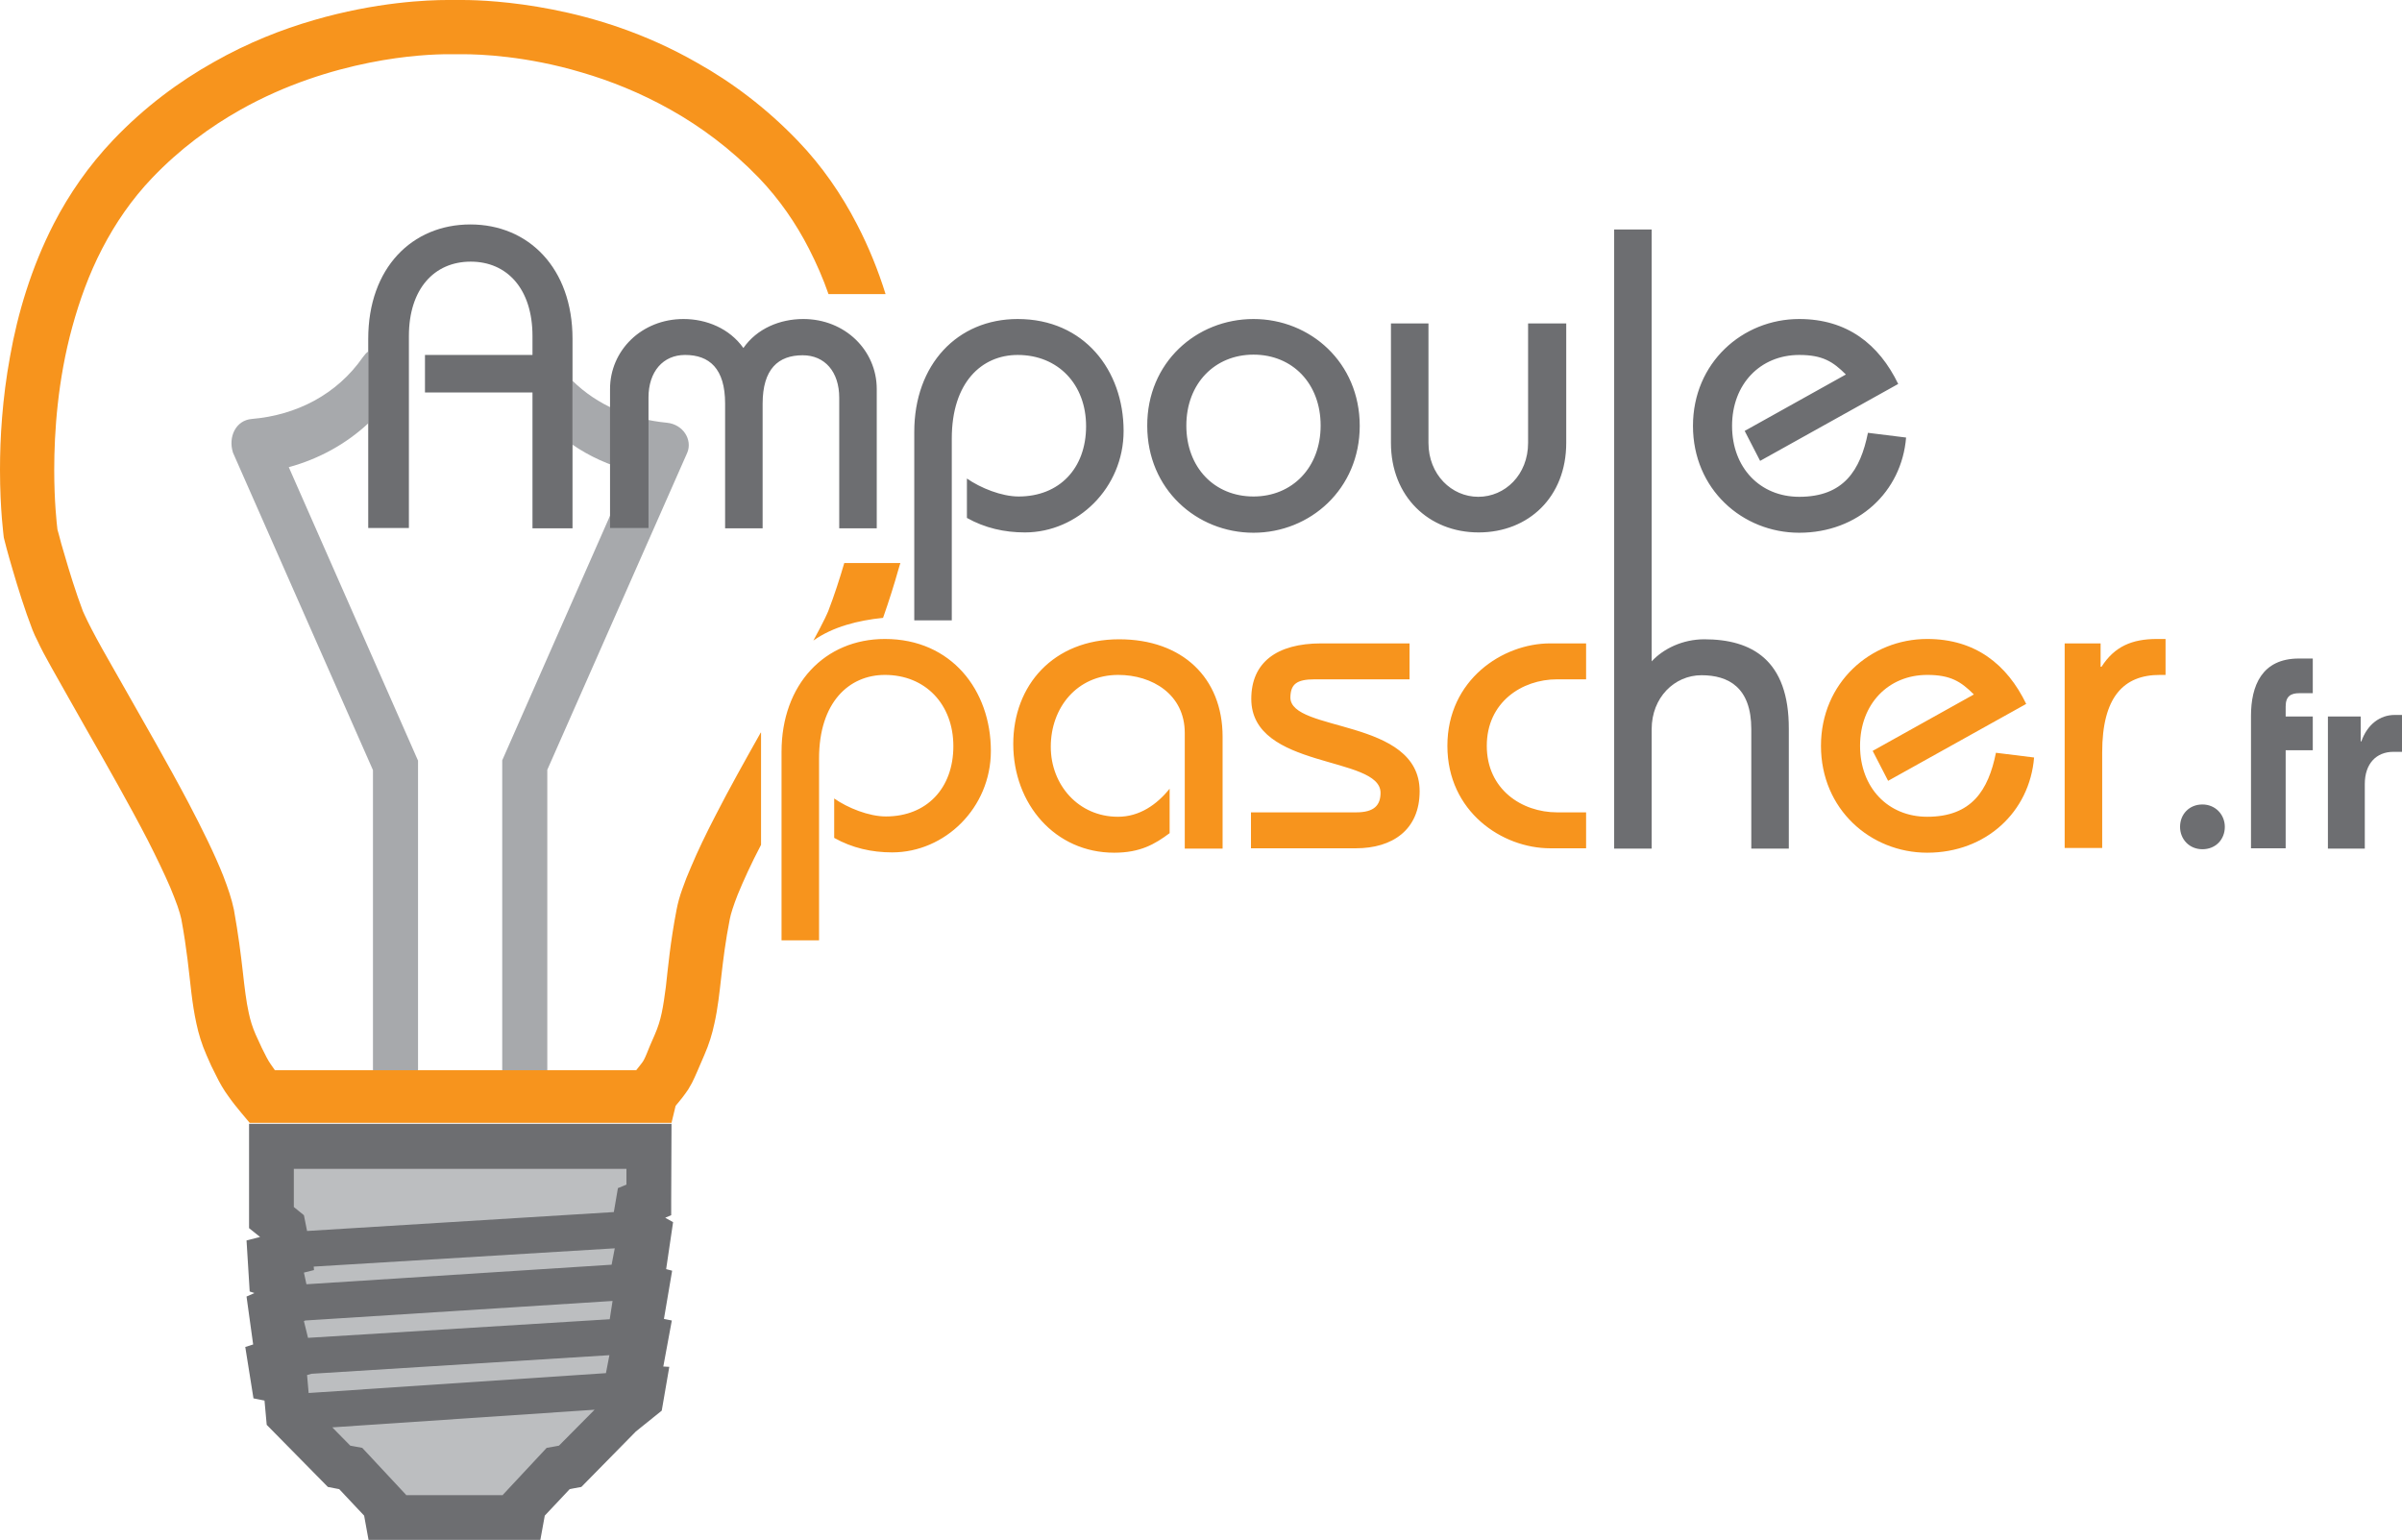 <svg xmlns="http://www.w3.org/2000/svg" viewBox="0 0 761.9 488.6"><style>.st0{fill:#a7a9ac}.st1{fill:#f7941d}.st2{fill:#6d6e71}</style><path d="M211.5 134.1c-11.4-1.1-22-5.5-30-13.4V141c5.5 3.8 11.7 6.6 18.3 8.3l-40.5 91.9v106h14.3v-103L218 143.6c1.7-4.1-1.3-9-6.5-9.5zM116.8 134.3v-22.8c-.6.4-1.1 1-1.7 1.8-8.2 11.8-21 18.4-35.2 19.6-5.1.4-7.6 5.7-6 10.7l44.4 100.7v103h14.3v-106l-41-93.1c9.5-2.6 18.1-7.3 25.2-13.9z" class="st0"/><path d="M247.9 298.4v-59.9c0-21.4 13.7-35.8 32.8-35.8 21.1 0 33.6 16.3 33.6 35.5 0 18.1-14.6 32.2-31.3 32.2-6.5 0-12.7-1.4-18.4-4.6v-12.5c4.3 3 11 5.7 16.4 5.7 12.9 0 21.4-8.9 21.4-22.3 0-13.3-8.9-22.6-21.7-22.6-11.4 0-20.9 8.7-20.9 26.5v57.7h-11.9zM375.8 269.1v-36.6c0-12.2-10.3-18.4-21.1-18.4-13.1 0-21.4 10.4-21.4 22.8 0 12.1 8.8 22.2 21.3 22.2 6.8 0 12.3-3.8 16.4-8.9v14.1c-4.7 3.5-9.3 6.2-17.6 6.2-18.7 0-32-15.4-32-34.5 0-18.6 12.7-33.2 33.6-33.2 20 0 32.8 12.2 32.8 30.9v35.5h-12zM396.9 257.7h33.3c5.6 0 7.7-2.2 7.7-6.2 0-11.9-41-7.3-41-29.8 0-11.5 8-17.6 22.2-17.6h28v11.4H417c-5.8 0-7.6 1.6-7.7 5.7-.1 11.2 41 6.5 41 29.8 0 12.3-8.7 18.1-20.2 18.1h-33.3v-11.4zM503.1 215.5h-9.2c-11.2 0-22.3 7.3-22.3 21.1s11.1 21.1 22.3 21.1h9.2v11.4h-11.4c-15.2 0-32.6-11.6-32.6-32.5s17.5-32.5 32.6-32.5h11.4v11.4z" class="st1"/><path d="M540.6 202.8c-6.9 0-13 3-16.7 7v-137H512v196.4h11.9v-37.9c0-10 7.2-17.1 15.8-17.1 8.5 0 15.8 3.8 15.8 17.1v37.9h11.9v-37.9c.1-22-11.8-28.5-26.8-28.5z" class="st2"/><path d="m598.9 247.7-4.9-9.5 32.1-17.9c-4.1-4.1-7.4-6.2-14.8-6.2-12.3 0-21.3 9.2-21.3 22.5s8.9 22.5 21.3 22.5c14.1 0 19.4-8.4 21.8-20.3l12.1 1.5c-1.4 17.2-15.2 30.2-33.9 30.2-18 0-33.7-13.8-33.7-33.9 0-20 15.7-33.9 33.7-33.9 15.2 0 25.3 8 31.4 20.6l-43.8 24.4zM654.9 204.1h11.4v7.4h.3c4.1-6.4 9.6-8.8 17.6-8.8h2.7v11.4h-1.8c-11.5 0-18.3 7-18.3 24.6V269h-11.9v-64.9z" class="st1"/><path d="M705.7 262.3c0 4-2.9 7.1-7.1 7.1-4.2 0-7.1-3.2-7.1-7.1 0-4 2.9-7.1 7.1-7.1 4.1 0 7.1 3.2 7.1 7.1zM714 269.1v-42c0-9.5 3.4-18.2 15.2-18.2h4.4v11h-4.3c-2.7 0-4.3 1-4.3 4.2v3.2h8.6V238H725v31.1h-11zM738.4 269.1v-41.8h10.4v7.9h.2c1.9-5.4 5.9-8.4 10.6-8.4h2.3v11.7h-2.7c-5.5 0-9.1 3.8-9.1 10.2v20.5h-11.7z" class="st2"/><path d="M205.8 380.7v-17H86v22.6l3.8 3.1 1.6 8.2-5.8 1.4.3 5.7 3.8 1.3 1.6 7.5-5.4 2.3.7 5.1 3.1.3 2.2 9.2-6.2 2 .9 5.3 3.8.7 1.1 10.5 16 16.3 3.8.7 10.8 11.7.8 3.9h42.6l.7-3.9 10.9-11.7 3.7-.7 16.1-16.3 6.4-5.1.5-3.5-5.2-.3 1.4-7 3.6-2.6 1.1-5.8-4.8-.9 1.4-9.1 2.8-.9.9-5.6-4.7-1.6 1.7-8.9 2.9-.5.9-5.6-4.7-2.6 1.2-6.8z" style="fill:#bcbec0"/><path d="m211.3 402.6 2.2-14.9-2.5-1.4 1.9-.8v-4.8l.1-24.2H79v33.1l3.5 2.8-4.3 1.1 1 16.2 1.5.5-2.5 1.1 2.1 15.2-2.5.8 2.6 16.3 3.5.7.7 7.7 19.4 19.7 3.6.7 7.9 8.4 1.4 7.7h54.5l1.4-7.7 7.9-8.4 1.5-.3 2.2-.4 17.3-17.6 8.2-6.6 2.4-13.9-1.9-.1 2.7-14.6-2.5-.5 2.6-15.3-1.9-.5zM97.9 441.9l-.5-5.7 1.4-.4 94.5-5.9-1.1 5.7-94.3 6.3zm1.6-40.1L195 396l-1 5.2-96.8 6.2-.8-3.7 3.2-.8-.1-1.1zm-2.7 17.1 97.5-6.2-.9 5.8-95.7 5.9-1.3-5.3.4-.2zm-3.6-48.1h105.5v5l-2.7 1.1-1.3 7.6-97.3 6-1-5-3.2-2.6v-12.1zm84.1 87.8-1.6.3-2.3.4-13.9 14.9v.1h-30.7v-.1l-13.9-14.9-3.8-.7-5.7-5.8 83.2-5.6-11.3 11.4zM116.8 167.6v-60.1c0-22.5 13.9-36.3 32.4-36.3 18.4 0 32.4 13.8 32.4 36.3v60.1h-12.7v-43.1h-34.1v-11.9h34.1v-6c0-14.9-8-23.6-19.6-23.6-11.6 0-19.6 8.7-19.6 23.6v60.9h-12.9zM193.5 167.6v-44.2c0-12.2 10-22.2 23.3-22.2 7.3 0 14.6 3 19 9.2 4.3-6.2 11.6-9.2 19-9.2 13.3 0 23.3 10 23.3 22.2v44.2h-11.9v-41.4c0-8.3-4.6-13.5-11.6-13.5-7.7 0-12.7 4.3-12.7 15.4v39.5H230V128c0-11.1-5-15.4-12.7-15.4-7 0-11.6 5.3-11.6 13.5v41.4h-12.2zM290 196.8V137c0-21.4 13.7-35.8 32.8-35.8 21.1 0 33.6 16.3 33.6 35.5 0 18.1-14.6 32.2-31.3 32.2-6.5 0-12.7-1.4-18.4-4.6v-12.5c4.3 3 11 5.7 16.4 5.7 12.9 0 21.4-8.9 21.4-22.3 0-13.3-8.9-22.6-21.7-22.6-11.4 0-20.9 8.7-20.9 26.5v57.7H290zM397.6 101.2c18 0 33.7 13.8 33.7 33.9 0 20-15.7 33.9-33.7 33.9-18 0-33.7-13.8-33.7-33.9-.1-20.1 15.6-33.9 33.7-33.9zm0 56.3c12.3 0 21.3-9.2 21.3-22.5s-8.9-22.5-21.3-22.5c-12.3 0-21.3 9.2-21.3 22.5s8.9 22.5 21.3 22.5zM496.8 102.6v37.9c0 17.1-11.9 28.4-27.8 28.4-15.8 0-27.8-11.4-27.8-28.4v-37.9h11.9v37.9c0 10 7.3 17.1 15.8 17.1s15.8-7 15.8-17.1v-37.9h12.1zM558.3 146.2l-4.9-9.5 32.1-17.9c-4.1-4.1-7.4-6.2-14.8-6.2-12.3 0-21.3 9.2-21.3 22.5s8.9 22.5 21.3 22.5c14.1 0 19.4-8.4 21.8-20.3l12.1 1.5c-1.4 17.2-15.2 30.2-33.9 30.2-18 0-33.7-13.8-33.7-33.9 0-20 15.7-33.9 33.7-33.9 15.2 0 25.3 8 31.4 20.6l-43.8 24.4z" class="st2"/><path d="M241.3 232.4c-4.9 8.7-10 17.8-14.4 26.4-3 5.8-5.6 11.2-7.7 16.2-1.1 2.5-2 4.8-2.8 7.1-.8 2.2-1.4 4.4-1.8 6.5-2 10.4-2.7 18.3-3.4 24.5-.4 3.1-.8 5.8-1.3 8.2-.5 2.4-1.2 4.6-2.2 6.9-1.2 2.7-2 4.6-2.5 5.9-.4 1-.7 1.6-.9 2-.3.6-.4.7-1 1.5-.3.4-.8 1-1.5 1.9H87.2c-.9-1.3-1.7-2.3-2.6-4-.9-1.7-2-3.9-3.5-7.3-1-2.3-1.7-4.5-2.2-6.9-.8-3.6-1.3-7.8-1.9-13.2-.6-5.3-1.4-11.7-2.8-19.5-.7-3.4-1.9-6.9-3.4-10.8-2.7-6.8-6.6-14.7-11-23.1-6.6-12.5-14.4-26-20.8-37.3-3.2-5.7-6.2-10.8-8.4-14.9-1.1-2.1-2.1-3.9-2.8-5.4-.7-1.5-1.3-2.7-1.5-3.2-2.2-5.8-4.3-12.6-5.8-17.8-.8-2.6-1.4-4.8-1.8-6.4-.2-.8-.4-1.4-.5-1.8v-.1c-.2-1.7-1-8.7-1-18.7 0-12.1 1.1-28.5 5.7-45.3 2.3-8.4 5.3-16.8 9.5-24.9 4.2-8.1 9.4-15.7 15.9-22.5 8.8-9.2 18.4-16.2 28-21.6 14.4-8.1 28.9-12.5 40.8-14.9 11.9-2.4 21.2-2.7 25.1-2.7h4.7c5.2 0 20 .5 37.7 5.8 8.9 2.6 18.5 6.4 28.1 11.8 9.6 5.4 19.1 12.4 28 21.6 6.6 6.9 11.8 14.5 15.9 22.5 2.4 4.7 4.5 9.5 6.2 14.4h18.1c-2.3-7.4-5.3-14.9-9.1-22.2-4.8-9.3-11-18.4-18.8-26.5-10.1-10.5-21-18.6-31.9-24.7-16.4-9.4-32.6-14.3-45.9-16.9-13.3-2.6-23.7-3-28.4-3H142c-6.3 0-22.6.6-42.5 6.4-10 2.9-20.8 7.1-31.7 13.3-10.9 6.1-21.9 14.2-31.9 24.7-7.8 8.2-14 17.2-18.8 26.5C9.9 84.9 5.6 99.5 3.2 113 .7 126.6 0 139.1 0 149c0 12.9 1.2 21.2 1.2 21.5l.1.4.1.4c0 .1 1 4 2.6 9.4 1.6 5.5 3.8 12.6 6.3 19.1.4 1.1 1 2.3 1.6 3.5 1.1 2.4 2.6 5.2 4.4 8.4 3.1 5.6 7.1 12.5 11.3 20 6.4 11.2 13.5 23.7 19.2 34.7 2.8 5.5 5.3 10.7 7.2 15.1.9 2.2 1.7 4.2 2.3 5.9.6 1.7 1 3.2 1.2 4.1 1.8 9.6 2.4 16.7 3.2 23.4.4 3.3.9 6.6 1.6 9.8.7 3.3 1.7 6.6 3.2 10 1 2.4 2 4.5 2.9 6.2 1.3 2.7 2.6 4.9 4 6.8 1.4 2 2.7 3.6 4.2 5.4l2.6 3.1H213l1.3-5.4c.9-1 1.5-1.9 2.2-2.7.6-.8 1.2-1.6 1.8-2.5l1.2-2.1c1.1-2.2 2-4.4 3.9-8.8 1.5-3.4 2.5-6.7 3.2-10 1.1-4.9 1.6-9.7 2.2-15 .6-5.3 1.3-11.1 2.7-18.2.3-1.6 1.2-4.4 2.5-7.7 1.8-4.4 4.3-9.9 7.4-15.8v-35.6zM280.1 196c1.9-5.4 3.6-10.8 4.8-15.1.2-.8.5-1.6.7-2.3h-17.8c-1.4 4.8-3.2 10.4-5.1 15.3-.2.4-.5 1.2-1 2.2-.9 1.8-2.1 4.2-3.7 7.1 6.2-4.4 14.2-6.4 22.1-7.2z" class="st1"/></svg>
